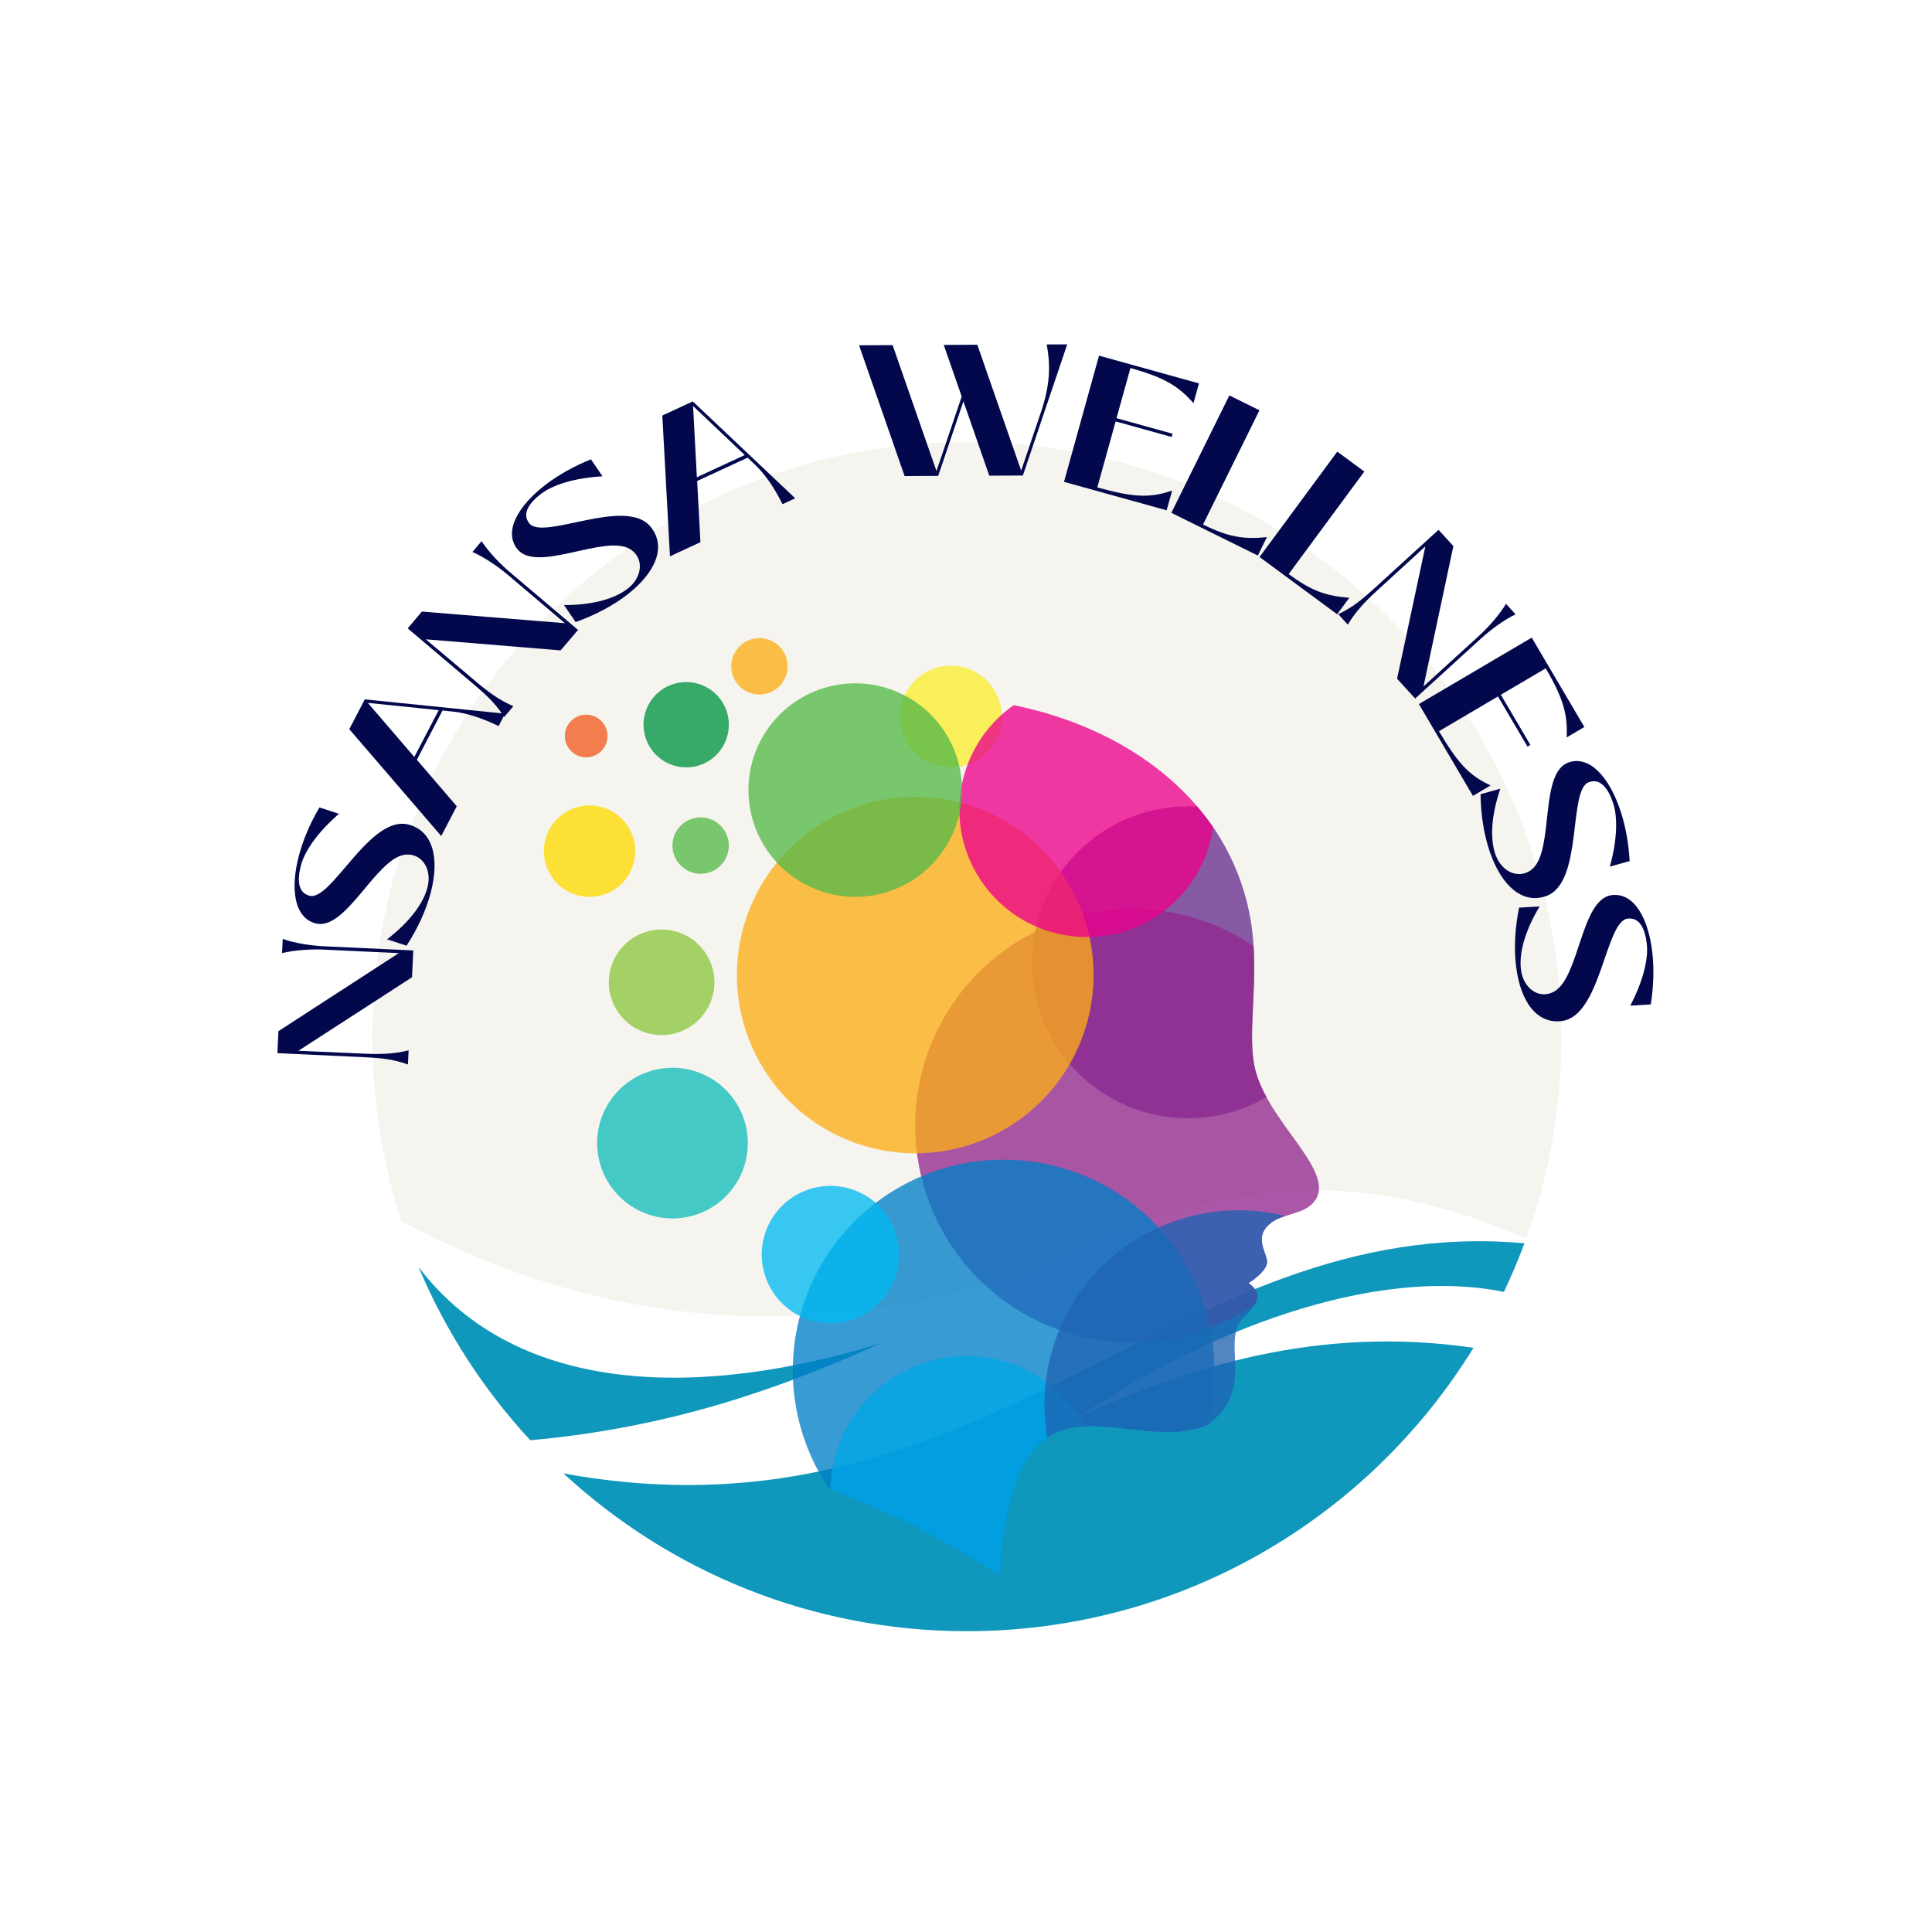 <svg xmlns="http://www.w3.org/2000/svg" xmlns:xlink="http://www.w3.org/1999/xlink" width="500" zoomAndPan="magnify" viewBox="0 0 375 375" height="500" preserveAspectRatio="xMidYMid meet" version="1.0"><defs><filter x="0%" y="0%" width="100%" height="100%" id="485aaf9b57"><feColorMatrix values="0 0 0 0 1 0 0 0 0 1 0 0 0 0 1 0 0 0 1 0" color-interpolation-filters="sRGB"/></filter><g/><mask id="cc340f1f98"><g filter="url(#485aaf9b57)"><rect x="-37.5" width="450" fill="#000000" y="-37.5" height="450" fill-opacity="0.949"/></g></mask><clipPath id="f95c64d406"><path d="M 0.27 0.832 L 231.047 0.832 L 231.047 171 L 0.27 171 Z M 0.27 0.832 " clip-rule="nonzero"/></clipPath><clipPath id="87317ccf42"><path d="M 37 155 L 224 155 L 224 231.605 L 37 231.605 Z M 37 155 " clip-rule="nonzero"/></clipPath><clipPath id="bcae4eede9"><rect x="0" width="232" y="0" height="232"/></clipPath><clipPath id="ab9b090328"><path d="M 177 176 L 256.234 176 L 256.234 261 L 177 261 Z M 177 176 " clip-rule="nonzero"/></clipPath><clipPath id="17c437e788"><path d="M 153 225 L 236 225 L 236 305.816 L 153 305.816 Z M 153 225 " clip-rule="nonzero"/></clipPath><clipPath id="7ac8df661f"><path d="M 161 263 L 211 263 L 211 305.816 L 161 305.816 Z M 161 263 " clip-rule="nonzero"/></clipPath><clipPath id="ba66f10778"><path d="M 105.34 156 L 124 156 L 124 175 L 105.34 175 Z M 105.34 156 " clip-rule="nonzero"/></clipPath><clipPath id="25fe0ba241"><path d="M 141 123.859 L 153 123.859 L 153 135 L 141 135 Z M 141 123.859 " clip-rule="nonzero"/></clipPath></defs><rect x="-37.5" width="450" fill="#ffffff" y="-37.5" height="450" fill-opacity="1"/><rect x="-37.5" width="450" fill="#ffffff" y="-37.5" height="450" fill-opacity="1"/><rect x="-37.5" width="450" fill="#ffffff" y="-37.5" height="450" fill-opacity="1"/><g mask="url(#cc340f1f98)"><g transform="matrix(1, 0, 0, 1, 72, 85)"><g clip-path="url(#bcae4eede9)"><path fill="#0292b7" d="M 9.25 160.938 C 14.5 173.41 21.875 184.766 30.926 194.551 C 58.266 192.121 79.926 184.344 99.016 175.703 C 64.801 186.285 28.652 186.387 9.25 160.938 " fill-opacity="1" fill-rule="nonzero"/><g clip-path="url(#f95c64d406)"><path fill="#f6f3ee" d="M 127.188 162.148 C 156.996 147.789 183.996 137.84 224.223 155.406 C 228.641 143.172 231.051 129.977 231.051 116.219 C 231.051 52.488 179.387 0.824 115.656 0.824 C 51.93 0.824 0.266 52.488 0.266 116.219 C 0.266 128.734 2.258 140.781 5.941 152.066 C 52.957 177.008 93.531 172.625 127.188 162.148 " fill-opacity="1" fill-rule="nonzero"/></g><g clip-path="url(#87317ccf42)"><path fill="#0292b7" d="M 137.199 190.109 C 161.141 173.824 194.191 160.539 219.906 165.758 C 221.367 162.68 222.699 159.531 223.891 156.316 C 156.066 150.266 119.855 216.078 37.363 200.984 C 57.934 219.996 85.438 231.613 115.656 231.613 C 157.246 231.613 193.695 209.609 214.004 176.609 C 183.828 172.172 158.438 180.414 137.199 190.109 " fill-opacity="1" fill-rule="nonzero"/></g></g></g></g><g fill="#02084b" fill-opacity="1"><g transform="translate(79.111, 208.17)"><g><path d="M 0.199 -4.305 C -2.77 -3.535 -5.707 -3.527 -8.312 -3.652 L -21.188 -4.215 L 0.863 -18.484 L 1.105 -23.691 L -16.289 -24.504 C -18.676 -24.617 -21.918 -25.094 -24.234 -25.926 L -24.363 -23.176 C -21.98 -23.754 -18.781 -23.969 -16.32 -23.852 L -1.707 -23.168 L -25.07 -8.023 L -25.27 -3.754 L -8.344 -2.965 C -5.305 -2.82 -2.816 -2.598 0.074 -1.555 Z M 0.199 -4.305 "/></g></g></g><g fill="#02084b" fill-opacity="1"><g transform="translate(79.96, 184.845)"><g><path d="M 3.617 -11.477 C 5.469 -18.441 3.969 -23.637 -0.703 -24.805 C -8.188 -26.684 -15.605 -9.922 -19.859 -10.98 C -22.246 -11.578 -22.25 -14.238 -21.543 -16.898 C -20.844 -19.523 -18.496 -23.133 -14.164 -26.887 L -17.957 -28.121 C -19.734 -25.109 -21.105 -21.918 -21.926 -18.836 C -23.621 -12.469 -22.945 -6.707 -18.668 -5.605 C -12.762 -4.145 -7.031 -18.207 -1.363 -18.949 C 1.812 -19.34 3.988 -16.25 3 -12.539 C 2.238 -9.672 -0.172 -6.117 -4.836 -2.523 L -1.043 -1.289 C 1.188 -4.742 2.75 -8.223 3.617 -11.477 Z M 3.617 -11.477 "/></g></g></g><g fill="#02084b" fill-opacity="1"><g transform="translate(85.475, 162.596)"><g><path d="M 3.18 -6.102 L -4.566 -15.125 L 0.422 -24.691 L 2.281 -24.496 C 6.273 -24.09 9.793 -22.375 11.305 -21.672 L 12.559 -24.078 L -14.668 -26.844 L -17.68 -21.066 L 0.168 -0.32 Z M -14.078 -26.168 L -0.32 -24.754 L -5.059 -15.668 Z M -14.078 -26.168 "/></g></g></g><g fill="#02084b" fill-opacity="1"><g transform="translate(96.861, 140.359)"><g><path d="M 2.785 -3.289 C -0.039 -4.492 -2.367 -6.277 -4.359 -7.965 L -14.215 -16.27 L 11.961 -14.117 L 15.332 -18.094 L 2.043 -29.355 C 0.223 -30.898 -2.055 -33.254 -3.383 -35.328 L -5.16 -33.227 C -2.922 -32.23 -0.254 -30.449 1.621 -28.855 L 12.785 -19.398 L -14.969 -21.652 L -17.73 -18.395 L -4.801 -7.438 C -2.48 -5.473 -0.645 -3.773 1.008 -1.188 Z M 2.785 -3.289 "/></g></g></g><g fill="#02084b" fill-opacity="1"><g transform="translate(111.766, 122.395)"><g><path d="M 9.867 -6.887 C 15.586 -11.273 17.566 -16.305 14.574 -20.082 C 9.797 -26.137 -6.309 -17.383 -9.035 -20.816 C -10.562 -22.746 -8.941 -24.859 -6.758 -26.535 C -4.602 -28.188 -0.543 -29.613 5.184 -29.945 L 2.934 -33.238 C -0.312 -31.934 -3.352 -30.242 -5.879 -28.305 C -11.105 -24.293 -14.086 -19.312 -11.371 -15.832 C -7.582 -11.07 5.539 -18.715 10.48 -15.844 C 13.234 -14.215 13.074 -10.441 10.027 -8.105 C 7.672 -6.297 3.598 -4.949 -2.293 -4.949 L -0.039 -1.656 C 3.836 -3.031 7.195 -4.836 9.867 -6.887 Z M 9.867 -6.887 "/></g></g></g><g fill="#02084b" fill-opacity="1"><g transform="translate(129.711, 108.132)"><g><path d="M 6.242 -2.891 L 5.609 -14.77 L 15.398 -19.305 L 16.754 -18.016 C 19.668 -15.258 21.41 -11.754 22.176 -10.273 L 24.641 -11.414 L 4.758 -30.219 L -1.156 -27.477 L 0.328 -0.152 Z M 4.812 -29.324 L 14.848 -19.805 L 5.551 -15.5 Z M 4.812 -29.324 "/></g></g></g><g fill="#02084b" fill-opacity="1"><g transform="translate(153.289, 97.853)"><g/></g></g><g fill="#02084b" fill-opacity="1"><g transform="translate(160.481, 95.721)"><g/></g></g><g fill="#02084b" fill-opacity="1"><g transform="translate(166.024, 92.444)"><g><path d="M 37.145 -25.586 C 37.922 -21.355 37.758 -17.551 36.008 -12.402 L 32.184 -1.086 L 23.672 -25.527 L 17.156 -25.496 L 20.641 -15.48 L 15.746 -1.012 L 7.234 -25.453 L 0.719 -25.422 L 9.559 -0.043 L 16.078 -0.074 L 20.973 -14.543 L 25.996 -0.117 L 32.516 -0.148 L 41.125 -25.605 Z M 37.145 -25.586 "/></g></g></g><g fill="#02084b" fill-opacity="1"><g transform="translate(204.953, 93.086)"><g><path d="M 11.59 -11.289 L 22.473 -8.266 L 22.648 -8.895 L 11.762 -11.918 L 14.465 -21.648 C 21.27 -19.762 23.867 -18.027 26.703 -14.832 L 27.766 -18.672 L 8.367 -24.055 L 1.57 0.438 L 21.492 5.965 L 22.559 2.129 C 18.105 3.672 14.801 3.395 8.035 1.516 Z M 11.59 -11.289 "/></g></g></g><g fill="#02084b" fill-opacity="1"><g transform="translate(225.898, 98.818)"><g><path d="M 18.246 9.012 L 20.008 5.441 C 15.379 5.902 12.48 5.398 7.609 2.992 L 18.562 -19.18 L 12.719 -22.066 L 1.461 0.723 Z M 18.246 9.012 "/></g></g></g><g fill="#02084b" fill-opacity="1"><g transform="translate(243.164, 107.145)"><g><path d="M 16.375 12.082 L 18.738 8.879 C 14.102 8.516 11.336 7.508 6.965 4.285 L 21.648 -15.617 L 16.402 -19.484 L 1.312 0.969 Z M 16.375 12.082 "/></g></g></g><g fill="#02084b" fill-opacity="1"><g transform="translate(258.705, 118.061)"><g><path d="M 2.902 3.184 C 4.461 0.539 6.531 -1.543 8.457 -3.301 L 17.957 -12.012 L 12.465 13.676 L 15.977 17.527 L 28.848 5.793 C 30.613 4.184 33.242 2.23 35.469 1.18 L 33.617 -0.855 C 32.34 1.238 30.23 3.652 28.41 5.312 L 17.598 15.168 L 23.395 -12.066 L 20.516 -15.223 L 7.992 -3.809 C 5.746 -1.758 3.828 -0.156 1.051 1.152 Z M 2.902 3.184 "/></g></g></g><g fill="#02084b" fill-opacity="1"><g transform="translate(274.578, 135.254)"><g><path d="M 16.176 -0.07 L 21.91 9.664 L 22.469 9.336 L 16.738 -0.402 L 25.445 -5.527 C 29.027 0.559 29.691 3.613 29.512 7.879 L 32.945 5.855 L 22.73 -11.492 L 0.828 1.402 L 11.316 19.223 L 14.75 17.199 C 10.473 15.223 8.289 12.727 4.727 6.672 Z M 16.176 -0.07 "/></g></g></g><g fill="#02084b" fill-opacity="1"><g transform="translate(285.789, 153.659)"><g><path d="M 3.34 11.559 C 5.652 18.387 9.781 21.879 14.316 20.266 C 21.59 17.691 18.492 -0.375 22.617 -1.848 C 24.938 -2.672 26.414 -0.457 27.297 2.148 C 28.168 4.719 28.211 9.027 26.68 14.551 L 30.523 13.48 C 30.332 9.988 29.711 6.566 28.688 3.551 C 26.574 -2.691 22.82 -7.117 18.648 -5.664 C 12.922 -3.609 15.934 11.27 11.625 15.023 C 9.195 17.109 5.676 15.738 4.441 12.105 C 3.492 9.293 3.527 5 5.426 -0.574 L 1.582 0.496 C 1.637 4.605 2.262 8.371 3.34 11.559 Z M 3.34 11.559 "/></g></g></g><g fill="#02084b" fill-opacity="1"><g transform="translate(293.41, 175.358)"><g><path d="M 0.836 12.004 C 1.66 19.164 4.961 23.449 9.734 22.824 C 17.383 21.836 18.156 3.523 22.5 2.949 C 24.941 2.633 25.918 5.109 26.234 7.84 C 26.543 10.539 25.68 14.758 23.023 19.84 L 27.004 19.598 C 27.555 16.145 27.664 12.672 27.301 9.504 C 26.547 2.957 23.809 -2.156 19.422 -1.617 C 13.391 -0.812 13.207 14.371 8.203 17.133 C 5.391 18.66 2.238 16.582 1.797 12.77 C 1.457 9.82 2.398 5.629 5.426 0.578 L 1.441 0.816 C 0.633 4.848 0.449 8.66 0.836 12.004 Z M 0.836 12.004 "/></g></g></g><g fill="#02084b" fill-opacity="1"><g transform="translate(295.645, 198.98)"><g/></g></g><path fill="#f9ed32" d="M 184.559 148.949 C 185.207 148.949 185.848 148.887 186.484 148.762 C 187.121 148.637 187.738 148.449 188.336 148.199 C 188.938 147.953 189.504 147.648 190.043 147.289 C 190.582 146.93 191.082 146.52 191.539 146.062 C 192 145.602 192.406 145.105 192.77 144.566 C 193.129 144.027 193.434 143.461 193.68 142.859 C 193.93 142.262 194.117 141.645 194.242 141.008 C 194.371 140.375 194.434 139.73 194.434 139.086 C 194.434 138.438 194.371 137.793 194.246 137.16 C 194.121 136.523 193.934 135.906 193.688 135.309 C 193.438 134.707 193.133 134.141 192.773 133.602 C 192.414 133.062 192.008 132.562 191.547 132.102 C 191.09 131.645 190.594 131.234 190.055 130.875 C 189.516 130.516 188.945 130.211 188.348 129.961 C 187.75 129.711 187.133 129.523 186.496 129.398 C 185.863 129.27 185.219 129.207 184.57 129.203 C 183.926 129.203 183.281 129.266 182.645 129.391 C 182.012 129.516 181.395 129.703 180.793 129.949 C 180.195 130.199 179.625 130.5 179.086 130.859 C 178.547 131.219 178.047 131.629 177.586 132.086 C 177.129 132.543 176.719 133.039 176.359 133.578 C 175.996 134.117 175.691 134.684 175.441 135.285 C 175.195 135.883 175.004 136.5 174.879 137.133 C 174.75 137.77 174.688 138.41 174.684 139.059 C 174.684 139.707 174.746 140.352 174.875 140.984 C 175 141.621 175.188 142.242 175.438 142.84 C 175.684 143.438 175.988 144.008 176.348 144.547 C 176.707 145.09 177.117 145.586 177.574 146.047 C 178.035 146.508 178.531 146.918 179.07 147.277 C 179.609 147.637 180.18 147.941 180.777 148.191 C 181.379 148.441 181.996 148.629 182.633 148.758 C 183.27 148.887 183.91 148.949 184.559 148.949 Z M 184.559 148.949 " fill-opacity="0.776" fill-rule="evenodd"/><path fill="#662d91" d="M 232.395 156.562 C 235.078 159.672 237.297 163.086 239.051 166.801 C 240.805 170.516 242.027 174.395 242.727 178.445 C 244.727 190.148 241.676 200.984 243.816 208.266 C 244.316 209.898 244.988 211.457 245.832 212.945 C 244.828 213.527 243.797 214.051 242.734 214.516 C 241.676 214.98 240.59 215.383 239.48 215.723 C 238.375 216.062 237.25 216.34 236.113 216.551 C 234.973 216.762 233.824 216.906 232.668 216.984 C 231.512 217.062 230.355 217.078 229.199 217.023 C 228.043 216.969 226.891 216.852 225.746 216.664 C 224.602 216.48 223.473 216.23 222.359 215.914 C 221.242 215.598 220.152 215.219 219.078 214.781 C 218.008 214.34 216.965 213.84 215.949 213.277 C 214.938 212.719 213.957 212.102 213.016 211.43 C 212.07 210.754 211.168 210.031 210.309 209.254 C 209.449 208.477 208.637 207.656 207.871 206.785 C 207.105 205.918 206.391 205.004 205.73 204.055 C 205.07 203.102 204.465 202.117 203.918 201.098 C 203.371 200.074 202.883 199.027 202.453 197.949 C 202.027 196.871 201.664 195.773 201.363 194.656 C 201.059 193.539 200.824 192.406 200.652 191.262 C 200.48 190.113 200.375 188.961 200.336 187.805 C 200.297 186.648 200.324 185.492 200.418 184.336 C 200.512 183.18 200.672 182.035 200.898 180.898 C 201.121 179.762 201.414 178.645 201.766 177.539 C 202.121 176.438 202.535 175.359 203.012 174.301 C 203.492 173.246 204.027 172.223 204.625 171.23 C 205.219 170.234 205.867 169.277 206.574 168.359 C 207.281 167.441 208.035 166.562 208.84 165.73 C 209.648 164.898 210.496 164.117 211.395 163.383 C 212.289 162.645 213.223 161.965 214.199 161.336 C 215.172 160.711 216.18 160.141 217.219 159.629 C 218.258 159.117 219.324 158.664 220.414 158.277 C 221.504 157.887 222.613 157.559 223.742 157.297 C 224.871 157.035 226.012 156.84 227.164 156.707 C 228.316 156.578 229.469 156.512 230.629 156.512 C 231.199 156.512 231.801 156.531 232.395 156.562 Z M 232.395 156.562 " fill-opacity="0.776" fill-rule="evenodd"/><g clip-path="url(#ab9b090328)"><path fill="#92278f" d="M 243.316 183.594 C 243.949 193.289 241.992 202.066 243.816 208.289 C 246.938 218.922 260.777 228.555 254.312 234.027 C 252.266 235.668 248.742 235.777 246.68 237.383 C 243.391 239.949 245.641 242.723 245.93 244.723 C 246.07 245.676 245.211 247.199 242.367 249.055 C 244.512 250.641 244.316 251.98 243.551 253.215 C 242.504 253.934 241.426 254.602 240.32 255.223 C 239.211 255.844 238.078 256.41 236.922 256.93 C 235.762 257.445 234.582 257.91 233.383 258.32 C 232.184 258.734 230.965 259.09 229.734 259.391 C 228.5 259.691 227.258 259.938 226.004 260.125 C 224.746 260.312 223.488 260.445 222.219 260.52 C 220.953 260.594 219.688 260.609 218.418 260.57 C 217.148 260.531 215.887 260.434 214.625 260.281 C 213.367 260.125 212.117 259.914 210.875 259.648 C 209.637 259.379 208.41 259.059 207.199 258.68 C 205.988 258.301 204.797 257.871 203.625 257.383 C 202.453 256.898 201.305 256.363 200.18 255.773 C 199.055 255.184 197.961 254.543 196.895 253.855 C 195.828 253.168 194.797 252.434 193.797 251.648 C 192.797 250.867 191.836 250.043 190.91 249.176 C 189.988 248.305 189.105 247.398 188.262 246.449 C 187.418 245.5 186.621 244.516 185.867 243.496 C 185.113 242.473 184.406 241.422 183.75 240.336 C 183.09 239.25 182.484 238.141 181.926 237 C 181.367 235.859 180.863 234.699 180.41 233.512 C 179.957 232.328 179.559 231.125 179.215 229.902 C 178.871 228.684 178.582 227.449 178.352 226.203 C 178.117 224.953 177.941 223.699 177.824 222.438 C 177.707 221.172 177.645 219.906 177.641 218.637 C 177.637 217.371 177.688 216.105 177.797 214.84 C 177.91 213.574 178.074 212.32 178.301 211.07 C 178.523 209.824 178.805 208.586 179.141 207.363 C 179.477 206.141 179.863 204.934 180.309 203.746 C 180.754 202.559 181.25 201.391 181.801 200.25 C 182.352 199.105 182.953 197.988 183.602 196.898 C 184.254 195.812 184.953 194.754 185.699 193.727 C 186.445 192.703 187.238 191.711 188.074 190.758 C 188.91 189.805 189.789 188.891 190.707 188.016 C 191.625 187.141 192.582 186.309 193.574 185.52 C 194.57 184.73 195.598 183.988 196.66 183.293 C 197.719 182.598 198.809 181.953 199.93 181.355 C 201.051 180.758 202.191 180.211 203.363 179.719 C 204.531 179.227 205.719 178.785 206.93 178.398 C 208.137 178.012 209.359 177.684 210.598 177.406 C 211.84 177.133 213.086 176.91 214.344 176.75 C 215.602 176.586 216.867 176.48 218.133 176.434 C 219.402 176.383 220.668 176.395 221.938 176.457 C 223.203 176.523 224.465 176.648 225.723 176.828 C 226.977 177.008 228.223 177.246 229.457 177.539 C 230.691 177.832 231.91 178.18 233.113 178.582 C 234.316 178.984 235.5 179.441 236.664 179.949 C 237.824 180.461 238.961 181.02 240.07 181.633 C 241.184 182.246 242.266 182.906 243.316 183.617 Z M 243.316 183.594 " fill-opacity="0.776" fill-rule="evenodd"/></g><g clip-path="url(#17c437e788)"><path fill="#007fc6" d="M 234.301 276.609 C 218.309 283.121 196.898 261.285 194.016 305.816 C 183.617 298.992 172.598 293.383 160.957 288.996 C 160.477 288.293 160.02 287.574 159.586 286.84 C 159.152 286.105 158.742 285.359 158.352 284.602 C 157.965 283.84 157.602 283.07 157.262 282.289 C 156.922 281.504 156.605 280.715 156.316 279.91 C 156.027 279.109 155.762 278.301 155.523 277.48 C 155.285 276.664 155.07 275.836 154.883 275.004 C 154.695 274.176 154.531 273.336 154.398 272.496 C 154.262 271.652 154.152 270.809 154.07 269.961 C 153.988 269.109 153.93 268.262 153.902 267.406 C 153.871 266.555 153.871 265.703 153.895 264.852 C 153.918 264 153.969 263.148 154.047 262.297 C 154.121 261.449 154.227 260.602 154.355 259.762 C 154.484 258.918 154.641 258.082 154.824 257.246 C 155.008 256.414 155.215 255.586 155.449 254.77 C 155.684 253.949 155.941 253.137 156.227 252.332 C 156.512 251.527 156.824 250.734 157.156 249.949 C 157.492 249.164 157.852 248.395 158.234 247.629 C 158.617 246.867 159.023 246.121 159.453 245.383 C 159.883 244.648 160.336 243.926 160.809 243.215 C 161.285 242.508 161.781 241.816 162.301 241.137 C 162.82 240.461 163.359 239.801 163.918 239.156 C 164.477 238.512 165.055 237.887 165.656 237.281 C 166.254 236.672 166.871 236.086 167.508 235.516 C 168.141 234.949 168.793 234.398 169.465 233.871 C 170.133 233.344 170.82 232.84 171.52 232.352 C 172.223 231.867 172.938 231.406 173.668 230.965 C 174.398 230.523 175.145 230.109 175.898 229.715 C 176.656 229.32 177.426 228.949 178.203 228.605 C 178.984 228.258 179.773 227.938 180.574 227.641 C 181.371 227.348 182.18 227.074 182.996 226.828 C 183.816 226.582 184.637 226.363 185.469 226.168 C 186.301 225.977 187.133 225.805 187.977 225.664 C 188.816 225.523 189.66 225.406 190.508 225.316 C 191.359 225.227 192.207 225.164 193.059 225.129 C 193.91 225.094 194.766 225.086 195.617 225.102 C 196.469 225.117 197.32 225.164 198.172 225.234 C 199.02 225.305 199.867 225.398 200.711 225.523 C 201.555 225.648 202.395 225.797 203.23 225.973 C 204.062 226.148 204.891 226.352 205.715 226.578 C 206.535 226.805 207.352 227.059 208.156 227.336 C 208.961 227.617 209.758 227.918 210.547 228.246 C 211.332 228.578 212.109 228.93 212.875 229.305 C 213.641 229.684 214.391 230.082 215.133 230.508 C 215.871 230.93 216.598 231.379 217.309 231.848 C 218.023 232.316 218.719 232.809 219.398 233.32 C 220.082 233.832 220.746 234.367 221.395 234.922 C 222.043 235.477 222.672 236.051 223.285 236.645 C 223.895 237.238 224.488 237.852 225.062 238.48 C 225.637 239.113 226.191 239.762 226.723 240.426 C 227.258 241.09 227.77 241.773 228.258 242.473 C 228.75 243.168 229.219 243.879 229.664 244.605 C 230.109 245.336 230.531 246.074 230.934 246.828 C 231.332 247.582 231.707 248.348 232.059 249.121 C 232.41 249.898 232.738 250.688 233.039 251.484 C 233.344 252.281 233.621 253.086 233.875 253.902 C 234.125 254.715 234.352 255.539 234.555 256.367 C 234.754 257.195 234.93 258.027 235.078 258.867 C 235.227 259.707 235.348 260.551 235.445 261.398 C 235.539 262.246 235.609 263.098 235.652 263.949 C 235.695 264.801 235.711 265.652 235.699 266.504 C 235.688 267.355 235.652 268.207 235.59 269.059 C 235.523 269.91 235.434 270.758 235.316 271.602 C 235.199 272.445 235.059 273.285 234.887 274.121 C 234.719 274.957 234.523 275.789 234.301 276.609 Z M 234.301 276.609 " fill-opacity="0.776" fill-rule="evenodd"/></g><g clip-path="url(#7ac8df661f)"><path fill="#01a6e6" d="M 210.82 276.84 C 202.371 277.191 195.555 282.059 194.016 305.816 C 183.676 299.031 172.723 293.449 161.156 289.066 C 161.188 287.625 161.34 286.191 161.609 284.773 C 161.879 283.352 162.258 281.965 162.754 280.609 C 163.25 279.25 163.855 277.945 164.562 276.684 C 165.273 275.426 166.082 274.234 166.984 273.109 C 167.891 271.98 168.879 270.938 169.957 269.973 C 171.031 269.008 172.18 268.137 173.395 267.359 C 174.613 266.582 175.887 265.91 177.215 265.34 C 178.543 264.773 179.91 264.316 181.312 263.969 C 182.715 263.625 184.137 263.395 185.578 263.281 C 187.016 263.168 188.457 263.176 189.898 263.297 C 191.336 263.418 192.758 263.656 194.156 264.012 C 195.559 264.367 196.922 264.832 198.246 265.41 C 199.57 265.988 200.836 266.672 202.051 267.453 C 203.262 268.238 204.406 269.117 205.473 270.09 C 206.543 271.062 207.527 272.113 208.422 273.246 C 209.32 274.379 210.121 275.574 210.82 276.84 Z M 210.82 276.84 " fill-opacity="0.776" fill-rule="evenodd"/></g><path fill="#2063b2" d="M 249.465 236.023 C 248.461 236.312 247.535 236.758 246.68 237.359 C 243.391 239.926 245.641 242.699 245.934 244.699 C 246.07 245.648 245.211 247.176 242.367 249.031 C 245.652 251.457 243.441 253.312 242.117 255.098 C 235.969 259.531 244.527 269.137 234.379 276.586 C 224.137 280.805 211.684 273.363 203.27 279.074 C 203.137 278.305 203.027 277.535 202.941 276.758 C 202.855 275.984 202.797 275.207 202.758 274.43 C 202.723 273.648 202.707 272.871 202.719 272.09 C 202.73 271.309 202.766 270.531 202.824 269.754 C 202.883 268.977 202.969 268.203 203.074 267.43 C 203.184 266.656 203.312 265.891 203.469 265.125 C 203.625 264.359 203.805 263.602 204.004 262.848 C 204.207 262.094 204.434 261.348 204.68 260.609 C 204.93 259.871 205.199 259.141 205.496 258.418 C 205.789 257.695 206.105 256.984 206.441 256.281 C 206.781 255.578 207.141 254.887 207.52 254.207 C 207.902 253.523 208.305 252.855 208.727 252.203 C 209.148 251.547 209.59 250.902 210.055 250.277 C 210.516 249.648 210.996 249.035 211.496 248.438 C 211.996 247.84 212.516 247.258 213.051 246.691 C 213.59 246.125 214.141 245.574 214.711 245.043 C 215.281 244.512 215.867 243.996 216.473 243.504 C 217.074 243.008 217.691 242.531 218.324 242.074 C 218.953 241.617 219.602 241.18 220.258 240.762 C 220.918 240.344 221.59 239.949 222.273 239.574 C 222.957 239.199 223.652 238.844 224.355 238.512 C 225.062 238.18 225.777 237.867 226.5 237.582 C 227.227 237.293 227.961 237.027 228.699 236.785 C 229.441 236.543 230.191 236.324 230.945 236.125 C 231.699 235.93 232.461 235.758 233.227 235.609 C 233.992 235.461 234.762 235.336 235.535 235.234 C 236.309 235.133 237.082 235.055 237.859 235 C 238.641 234.949 239.418 234.918 240.199 234.914 C 240.977 234.91 241.758 234.93 242.535 234.973 C 243.316 235.016 244.09 235.082 244.867 235.176 C 245.641 235.266 246.41 235.383 247.18 235.52 C 247.945 235.66 248.707 235.824 249.465 236.012 Z M 249.465 236.023 " fill-opacity="0.776" fill-rule="evenodd"/><path fill="#12bcbc" d="M 130.523 236.496 C 131.484 236.496 132.434 236.406 133.375 236.219 C 134.32 236.031 135.234 235.754 136.121 235.387 C 137.008 235.02 137.852 234.566 138.652 234.035 C 139.449 233.5 140.188 232.895 140.867 232.215 C 141.547 231.539 142.152 230.797 142.688 230 C 143.223 229.203 143.672 228.359 144.039 227.473 C 144.406 226.586 144.684 225.672 144.871 224.727 C 145.059 223.785 145.152 222.836 145.152 221.875 C 145.156 220.914 145.062 219.965 144.875 219.023 C 144.688 218.082 144.41 217.168 144.043 216.281 C 143.676 215.391 143.223 214.551 142.691 213.75 C 142.156 212.953 141.551 212.215 140.871 211.535 C 140.191 210.855 139.453 210.25 138.656 209.715 C 137.855 209.184 137.016 208.734 136.125 208.367 C 135.238 207.996 134.324 207.719 133.383 207.531 C 132.441 207.348 131.488 207.254 130.527 207.254 C 129.566 207.254 128.617 207.348 127.676 207.535 C 126.73 207.723 125.816 208 124.93 208.367 C 124.043 208.734 123.199 209.184 122.402 209.719 C 121.602 210.254 120.863 210.859 120.184 211.539 C 119.504 212.219 118.898 212.957 118.367 213.754 C 117.832 214.555 117.383 215.398 117.016 216.285 C 116.648 217.172 116.371 218.086 116.184 219.027 C 115.996 219.969 115.902 220.922 115.902 221.883 C 115.906 222.84 116 223.789 116.188 224.73 C 116.379 225.672 116.656 226.586 117.023 227.469 C 117.391 228.355 117.844 229.195 118.375 229.996 C 118.91 230.793 119.516 231.527 120.195 232.207 C 120.871 232.887 121.609 233.492 122.406 234.023 C 123.203 234.559 124.047 235.008 124.934 235.375 C 125.816 235.746 126.73 236.023 127.672 236.211 C 128.613 236.398 129.562 236.496 130.523 236.496 Z M 130.523 236.496 " fill-opacity="0.776" fill-rule="evenodd"/><path fill="#00b9f1" d="M 161.156 256.852 C 162.031 256.855 162.898 256.77 163.758 256.602 C 164.621 256.434 165.453 256.184 166.266 255.852 C 167.074 255.516 167.848 255.109 168.574 254.621 C 169.305 254.137 169.98 253.586 170.602 252.969 C 171.223 252.352 171.777 251.676 172.266 250.949 C 172.758 250.223 173.168 249.453 173.508 248.645 C 173.844 247.836 174.098 247.004 174.27 246.145 C 174.445 245.285 174.531 244.418 174.531 243.539 C 174.535 242.664 174.449 241.797 174.281 240.938 C 174.109 240.078 173.859 239.242 173.523 238.43 C 173.191 237.621 172.781 236.852 172.297 236.121 C 171.809 235.395 171.258 234.719 170.637 234.098 C 170.02 233.477 169.348 232.922 168.617 232.434 C 167.891 231.945 167.121 231.535 166.312 231.199 C 165.504 230.863 164.668 230.609 163.809 230.438 C 162.949 230.266 162.082 230.18 161.207 230.176 C 160.328 230.176 159.461 230.262 158.602 230.43 C 157.742 230.602 156.906 230.855 156.098 231.188 C 155.285 231.523 154.516 231.934 153.789 232.422 C 153.059 232.906 152.383 233.461 151.766 234.078 C 151.145 234.699 150.59 235.371 150.102 236.102 C 149.617 236.828 149.203 237.598 148.871 238.406 C 148.535 239.219 148.281 240.051 148.109 240.91 C 147.938 241.77 147.852 242.637 147.852 243.516 C 147.855 244.387 147.941 245.254 148.113 246.109 C 148.285 246.969 148.535 247.797 148.871 248.605 C 149.207 249.414 149.617 250.18 150.102 250.906 C 150.586 251.633 151.137 252.305 151.754 252.926 C 152.371 253.543 153.043 254.098 153.766 254.582 C 154.492 255.07 155.258 255.48 156.066 255.82 C 156.871 256.156 157.703 256.41 158.559 256.586 C 159.414 256.758 160.281 256.848 161.156 256.852 Z M 161.156 256.852 " fill-opacity="0.776" fill-rule="evenodd"/><path fill="#8dc63f" d="M 128.418 200.914 C 129.094 200.914 129.758 200.848 130.418 200.715 C 131.078 200.586 131.719 200.391 132.34 200.133 C 132.961 199.875 133.555 199.559 134.113 199.188 C 134.672 198.812 135.191 198.387 135.664 197.914 C 136.141 197.438 136.566 196.918 136.941 196.359 C 137.316 195.801 137.629 195.211 137.887 194.586 C 138.145 193.965 138.34 193.324 138.473 192.664 C 138.602 192.004 138.668 191.34 138.668 190.668 C 138.668 189.992 138.602 189.328 138.469 188.668 C 138.34 188.008 138.145 187.367 137.887 186.742 C 137.629 186.121 137.312 185.531 136.938 184.973 C 136.566 184.414 136.141 183.895 135.664 183.418 C 135.188 182.941 134.672 182.52 134.109 182.145 C 133.551 181.77 132.961 181.457 132.336 181.199 C 131.715 180.941 131.074 180.746 130.414 180.617 C 129.754 180.484 129.09 180.418 128.414 180.418 C 127.742 180.418 127.074 180.484 126.414 180.617 C 125.754 180.75 125.113 180.945 124.492 181.199 C 123.871 181.457 123.281 181.773 122.723 182.148 C 122.16 182.523 121.645 182.949 121.168 183.426 C 120.691 183.898 120.27 184.418 119.895 184.977 C 119.52 185.539 119.207 186.129 118.949 186.75 C 118.691 187.371 118.496 188.012 118.367 188.672 C 118.234 189.332 118.172 190 118.172 190.672 C 118.172 191.344 118.238 192.012 118.371 192.668 C 118.504 193.328 118.699 193.969 118.957 194.59 C 119.215 195.211 119.531 195.801 119.902 196.359 C 120.277 196.918 120.703 197.434 121.18 197.91 C 121.652 198.387 122.172 198.809 122.73 199.184 C 123.289 199.559 123.879 199.871 124.5 200.129 C 125.121 200.387 125.762 200.582 126.422 200.715 C 127.082 200.848 127.746 200.91 128.418 200.914 Z M 128.418 200.914 " fill-opacity="0.776" fill-rule="evenodd"/><g clip-path="url(#ba66f10778)"><path fill="#ffd900" d="M 123.309 165.207 C 123.309 165.789 123.25 166.367 123.137 166.938 C 123.023 167.512 122.855 168.066 122.633 168.602 C 122.41 169.141 122.137 169.652 121.812 170.137 C 121.488 170.621 121.121 171.07 120.707 171.48 C 120.297 171.895 119.848 172.262 119.363 172.586 C 118.879 172.91 118.367 173.184 117.828 173.406 C 117.289 173.629 116.734 173.797 116.164 173.91 C 115.594 174.023 115.016 174.078 114.434 174.078 C 113.852 174.078 113.273 174.023 112.703 173.91 C 112.129 173.797 111.574 173.629 111.039 173.406 C 110.5 173.184 109.988 172.91 109.504 172.586 C 109.02 172.262 108.57 171.895 108.156 171.48 C 107.746 171.07 107.379 170.621 107.055 170.137 C 106.73 169.652 106.457 169.141 106.234 168.602 C 106.012 168.066 105.844 167.512 105.73 166.938 C 105.617 166.367 105.559 165.789 105.559 165.207 C 105.559 164.625 105.617 164.047 105.73 163.477 C 105.844 162.906 106.012 162.352 106.234 161.812 C 106.457 161.273 106.73 160.762 107.055 160.277 C 107.379 159.793 107.746 159.348 108.156 158.934 C 108.57 158.523 109.02 158.152 109.504 157.832 C 109.988 157.508 110.5 157.234 111.039 157.012 C 111.574 156.789 112.129 156.621 112.703 156.504 C 113.273 156.391 113.852 156.336 114.434 156.336 C 115.016 156.336 115.594 156.391 116.164 156.504 C 116.734 156.621 117.289 156.789 117.828 157.012 C 118.367 157.234 118.879 157.508 119.363 157.832 C 119.848 158.152 120.297 158.523 120.707 158.934 C 121.121 159.348 121.488 159.793 121.812 160.277 C 122.137 160.762 122.41 161.273 122.633 161.812 C 122.855 162.352 123.023 162.906 123.137 163.477 C 123.25 164.047 123.309 164.625 123.309 165.207 Z M 123.309 165.207 " fill-opacity="0.776" fill-rule="nonzero"/></g><path fill="#009444" d="M 133.184 148.949 C 133.727 148.953 134.266 148.898 134.801 148.793 C 135.332 148.688 135.852 148.531 136.355 148.324 C 136.855 148.113 137.336 147.859 137.789 147.559 C 138.238 147.258 138.66 146.914 139.043 146.527 C 139.43 146.145 139.773 145.727 140.074 145.273 C 140.379 144.82 140.633 144.344 140.84 143.84 C 141.051 143.34 141.207 142.82 141.312 142.289 C 141.422 141.754 141.473 141.215 141.473 140.672 C 141.473 140.129 141.422 139.59 141.316 139.055 C 141.211 138.523 141.051 138.004 140.844 137.5 C 140.637 137 140.383 136.52 140.078 136.066 C 139.777 135.617 139.434 135.195 139.051 134.812 C 138.664 134.426 138.246 134.082 137.793 133.781 C 137.344 133.48 136.863 133.223 136.363 133.016 C 135.859 132.809 135.34 132.648 134.809 132.543 C 134.273 132.438 133.734 132.383 133.191 132.383 C 132.648 132.383 132.109 132.438 131.574 132.543 C 131.039 132.648 130.523 132.805 130.02 133.016 C 129.516 133.223 129.039 133.477 128.586 133.777 C 128.133 134.082 127.715 134.426 127.332 134.809 C 126.945 135.195 126.602 135.613 126.301 136.066 C 126 136.516 125.742 136.996 125.535 137.496 C 125.328 138 125.168 138.516 125.062 139.051 C 124.957 139.586 124.902 140.125 124.902 140.668 C 124.906 141.211 124.957 141.75 125.066 142.281 C 125.172 142.816 125.328 143.332 125.535 143.832 C 125.746 144.336 126 144.812 126.301 145.266 C 126.605 145.715 126.949 146.133 127.332 146.52 C 127.715 146.902 128.133 147.246 128.586 147.547 C 129.039 147.852 129.516 148.105 130.016 148.316 C 130.52 148.523 131.035 148.68 131.566 148.789 C 132.102 148.895 132.641 148.949 133.184 148.949 Z M 133.184 148.949 " fill-opacity="0.776" fill-rule="evenodd"/><path fill="#56ba48" d="M 135.996 169.598 C 136.355 169.598 136.711 169.562 137.062 169.492 C 137.414 169.422 137.758 169.316 138.09 169.18 C 138.422 169.043 138.738 168.875 139.035 168.676 C 139.336 168.473 139.609 168.246 139.863 167.992 C 140.117 167.738 140.344 167.465 140.547 167.164 C 140.746 166.867 140.914 166.551 141.051 166.219 C 141.188 165.887 141.293 165.543 141.363 165.191 C 141.434 164.84 141.469 164.484 141.469 164.125 C 141.469 163.766 141.434 163.41 141.363 163.059 C 141.293 162.703 141.188 162.363 141.051 162.031 C 140.914 161.699 140.746 161.383 140.547 161.086 C 140.344 160.785 140.117 160.508 139.863 160.254 C 139.609 160 139.336 159.773 139.035 159.574 C 138.738 159.375 138.422 159.207 138.09 159.07 C 137.758 158.934 137.414 158.828 137.062 158.758 C 136.711 158.688 136.355 158.652 135.996 158.652 C 135.637 158.652 135.281 158.688 134.926 158.758 C 134.574 158.828 134.234 158.934 133.902 159.07 C 133.57 159.207 133.254 159.375 132.953 159.574 C 132.656 159.773 132.379 160 132.125 160.254 C 131.871 160.508 131.645 160.785 131.445 161.086 C 131.246 161.383 131.078 161.699 130.938 162.031 C 130.801 162.363 130.699 162.703 130.629 163.059 C 130.559 163.41 130.523 163.766 130.523 164.125 C 130.523 164.484 130.559 164.84 130.629 165.191 C 130.699 165.543 130.805 165.887 130.941 166.215 C 131.078 166.547 131.25 166.863 131.449 167.16 C 131.648 167.461 131.875 167.734 132.129 167.988 C 132.383 168.242 132.66 168.469 132.957 168.672 C 133.254 168.871 133.57 169.039 133.902 169.176 C 134.234 169.312 134.574 169.418 134.93 169.488 C 135.281 169.559 135.637 169.594 135.996 169.598 Z M 135.996 169.598 " fill-opacity="0.776" fill-rule="evenodd"/><g clip-path="url(#25fe0ba241)"><path fill="#fbad17" d="M 147.41 134.805 C 147.77 134.805 148.125 134.77 148.477 134.699 C 148.828 134.629 149.172 134.523 149.504 134.387 C 149.836 134.25 150.152 134.082 150.449 133.883 C 150.75 133.68 151.023 133.453 151.277 133.199 C 151.531 132.945 151.762 132.672 151.961 132.371 C 152.16 132.074 152.328 131.758 152.465 131.426 C 152.602 131.094 152.707 130.75 152.777 130.398 C 152.848 130.047 152.883 129.691 152.883 129.332 C 152.883 128.973 152.848 128.617 152.777 128.266 C 152.707 127.91 152.602 127.57 152.465 127.238 C 152.328 126.906 152.16 126.59 151.961 126.293 C 151.762 125.992 151.531 125.715 151.277 125.461 C 151.023 125.207 150.75 124.98 150.449 124.781 C 150.152 124.582 149.836 124.414 149.504 124.277 C 149.172 124.141 148.828 124.035 148.477 123.965 C 148.125 123.895 147.77 123.859 147.41 123.859 C 147.051 123.859 146.695 123.895 146.34 123.965 C 145.988 124.035 145.648 124.141 145.316 124.277 C 144.984 124.414 144.668 124.582 144.367 124.781 C 144.07 124.98 143.793 125.207 143.539 125.461 C 143.285 125.715 143.059 125.992 142.859 126.293 C 142.66 126.59 142.492 126.906 142.352 127.238 C 142.215 127.57 142.113 127.91 142.043 128.266 C 141.973 128.617 141.938 128.973 141.938 129.332 C 141.938 129.691 141.973 130.047 142.043 130.398 C 142.113 130.75 142.219 131.09 142.355 131.422 C 142.496 131.754 142.664 132.07 142.863 132.367 C 143.062 132.668 143.289 132.941 143.543 133.195 C 143.797 133.449 144.074 133.676 144.371 133.879 C 144.672 134.078 144.984 134.246 145.316 134.383 C 145.648 134.52 145.992 134.625 146.344 134.695 C 146.695 134.766 147.051 134.801 147.41 134.805 Z M 147.41 134.805 " fill-opacity="0.776" fill-rule="evenodd"/></g><path fill="#f15c22" d="M 113.793 147 C 114.066 147 114.336 146.973 114.602 146.918 C 114.867 146.863 115.125 146.785 115.375 146.68 C 115.625 146.574 115.863 146.445 116.09 146.293 C 116.316 146.141 116.523 145.969 116.715 145.777 C 116.906 145.582 117.078 145.375 117.227 145.148 C 117.379 144.922 117.504 144.684 117.605 144.43 C 117.711 144.18 117.789 143.922 117.84 143.652 C 117.891 143.387 117.918 143.117 117.918 142.848 C 117.918 142.574 117.891 142.305 117.836 142.039 C 117.781 141.773 117.703 141.516 117.598 141.262 C 117.492 141.012 117.363 140.773 117.215 140.551 C 117.062 140.324 116.891 140.113 116.695 139.922 C 116.504 139.73 116.297 139.559 116.07 139.41 C 115.844 139.258 115.605 139.133 115.352 139.027 C 115.102 138.926 114.844 138.848 114.574 138.797 C 114.309 138.742 114.039 138.715 113.77 138.719 C 113.496 138.719 113.227 138.746 112.961 138.797 C 112.695 138.852 112.438 138.93 112.184 139.035 C 111.934 139.137 111.695 139.266 111.469 139.418 C 111.242 139.566 111.035 139.738 110.844 139.934 C 110.652 140.125 110.48 140.332 110.328 140.559 C 110.18 140.785 110.051 141.023 109.945 141.273 C 109.844 141.527 109.766 141.785 109.711 142.051 C 109.66 142.316 109.633 142.586 109.633 142.859 C 109.633 143.133 109.66 143.402 109.715 143.668 C 109.77 143.934 109.848 144.195 109.953 144.445 C 110.059 144.699 110.188 144.938 110.336 145.164 C 110.488 145.391 110.664 145.598 110.855 145.789 C 111.047 145.984 111.258 146.152 111.484 146.305 C 111.711 146.457 111.953 146.582 112.203 146.688 C 112.457 146.789 112.715 146.871 112.984 146.922 C 113.25 146.973 113.52 147 113.793 147 Z M 113.793 147 " fill-opacity="0.776" fill-rule="evenodd"/><path fill="#fbad17" d="M 212.266 189.254 C 212.266 190.387 212.211 191.52 212.098 192.645 C 211.988 193.773 211.82 194.895 211.602 196.004 C 211.379 197.117 211.105 198.215 210.773 199.301 C 210.445 200.387 210.062 201.449 209.629 202.5 C 209.195 203.547 208.711 204.57 208.18 205.57 C 207.645 206.566 207.062 207.539 206.43 208.48 C 205.801 209.426 205.125 210.332 204.406 211.211 C 203.688 212.086 202.93 212.926 202.125 213.727 C 201.324 214.527 200.484 215.289 199.609 216.008 C 198.734 216.727 197.824 217.402 196.879 218.031 C 195.938 218.66 194.965 219.242 193.969 219.777 C 192.969 220.312 191.941 220.797 190.895 221.23 C 189.848 221.664 188.781 222.043 187.699 222.375 C 186.613 222.703 185.516 222.977 184.402 223.199 C 183.289 223.418 182.172 223.586 181.043 223.695 C 179.914 223.809 178.781 223.863 177.648 223.863 C 176.516 223.863 175.383 223.809 174.254 223.695 C 173.129 223.586 172.008 223.418 170.895 223.199 C 169.785 222.977 168.684 222.703 167.602 222.375 C 166.516 222.043 165.449 221.664 164.402 221.23 C 163.355 220.797 162.332 220.312 161.332 219.777 C 160.332 219.242 159.359 218.66 158.418 218.031 C 157.473 217.402 156.566 216.727 155.688 216.008 C 154.812 215.289 153.973 214.527 153.172 213.727 C 152.371 212.926 151.609 212.086 150.891 211.211 C 150.172 210.332 149.496 209.426 148.867 208.48 C 148.234 207.539 147.652 206.566 147.121 205.57 C 146.586 204.57 146.102 203.547 145.668 202.5 C 145.234 201.449 144.852 200.387 144.523 199.301 C 144.195 198.215 143.918 197.117 143.699 196.004 C 143.477 194.895 143.309 193.773 143.199 192.645 C 143.086 191.52 143.031 190.387 143.031 189.254 C 143.031 188.121 143.086 186.988 143.199 185.863 C 143.309 184.734 143.477 183.613 143.699 182.5 C 143.918 181.391 144.195 180.293 144.523 179.207 C 144.852 178.121 145.234 177.055 145.668 176.008 C 146.102 174.961 146.586 173.938 147.121 172.938 C 147.652 171.938 148.234 170.969 148.867 170.027 C 149.496 169.082 150.172 168.176 150.891 167.297 C 151.609 166.422 152.371 165.582 153.172 164.781 C 153.973 163.98 154.812 163.219 155.688 162.5 C 156.566 161.781 157.473 161.105 158.418 160.477 C 159.359 159.848 160.332 159.266 161.332 158.73 C 162.332 158.195 163.355 157.711 164.402 157.277 C 165.449 156.844 166.516 156.465 167.602 156.133 C 168.684 155.805 169.785 155.531 170.895 155.309 C 172.008 155.09 173.129 154.922 174.254 154.812 C 175.383 154.699 176.516 154.645 177.648 154.645 C 178.781 154.645 179.914 154.699 181.043 154.812 C 182.172 154.922 183.289 155.09 184.402 155.309 C 185.516 155.531 186.613 155.805 187.699 156.133 C 188.781 156.465 189.848 156.844 190.895 157.277 C 191.941 157.711 192.969 158.195 193.969 158.73 C 194.965 159.266 195.938 159.848 196.879 160.477 C 197.824 161.105 198.734 161.781 199.609 162.5 C 200.484 163.219 201.324 163.98 202.125 164.781 C 202.93 165.582 203.688 166.422 204.406 167.297 C 205.125 168.176 205.801 169.082 206.43 170.027 C 207.062 170.969 207.645 171.938 208.18 172.938 C 208.711 173.938 209.195 174.961 209.629 176.008 C 210.062 177.055 210.445 178.121 210.773 179.207 C 211.105 180.293 211.379 181.391 211.602 182.5 C 211.82 183.613 211.988 184.734 212.098 185.863 C 212.211 186.988 212.266 188.121 212.266 189.254 Z M 212.266 189.254 " fill-opacity="0.776" fill-rule="nonzero"/><path fill="#ec008b" d="M 196.773 136.867 C 213.359 140.289 227.258 148.598 235.453 160.547 C 235.383 161.051 235.297 161.555 235.195 162.055 C 235.094 162.559 234.977 163.055 234.848 163.547 C 234.715 164.043 234.566 164.531 234.402 165.016 C 234.242 165.5 234.062 165.977 233.871 166.449 C 233.68 166.926 233.473 167.391 233.25 167.852 C 233.031 168.312 232.793 168.766 232.543 169.211 C 232.297 169.656 232.031 170.094 231.758 170.523 C 231.48 170.953 231.191 171.375 230.887 171.785 C 230.586 172.199 230.27 172.602 229.941 172.992 C 229.613 173.383 229.277 173.766 228.926 174.137 C 228.574 174.508 228.211 174.867 227.84 175.219 C 227.465 175.566 227.082 175.902 226.688 176.227 C 226.293 176.551 225.887 176.863 225.473 177.164 C 225.062 177.465 224.637 177.75 224.207 178.027 C 223.773 178.301 223.336 178.559 222.887 178.805 C 222.441 179.051 221.984 179.285 221.523 179.504 C 221.062 179.723 220.594 179.926 220.121 180.113 C 219.645 180.305 219.164 180.48 218.68 180.637 C 218.195 180.797 217.703 180.941 217.211 181.07 C 216.715 181.199 216.219 181.316 215.715 181.414 C 215.215 181.512 214.711 181.594 214.203 181.66 C 213.699 181.73 213.191 181.781 212.68 181.816 C 212.172 181.852 211.66 181.871 211.148 181.875 C 210.637 181.879 210.129 181.867 209.617 181.84 C 209.105 181.812 208.598 181.77 208.09 181.711 C 207.582 181.652 207.078 181.578 206.574 181.488 C 206.07 181.398 205.57 181.289 205.074 181.168 C 204.578 181.047 204.086 180.91 203.598 180.762 C 203.109 180.609 202.629 180.441 202.152 180.262 C 201.672 180.078 201.203 179.883 200.738 179.672 C 200.27 179.461 199.812 179.234 199.359 178.996 C 198.91 178.758 198.465 178.504 198.031 178.238 C 197.594 177.969 197.168 177.691 196.75 177.398 C 196.332 177.105 195.922 176.797 195.523 176.48 C 195.121 176.16 194.734 175.828 194.355 175.488 C 193.977 175.145 193.605 174.789 193.25 174.426 C 192.895 174.059 192.547 173.684 192.215 173.297 C 191.879 172.91 191.559 172.512 191.25 172.105 C 190.941 171.699 190.645 171.285 190.359 170.859 C 190.078 170.434 189.809 170 189.551 169.559 C 189.293 169.117 189.051 168.668 188.824 168.211 C 188.594 167.754 188.379 167.289 188.18 166.82 C 187.98 166.348 187.797 165.875 187.625 165.391 C 187.453 164.91 187.301 164.422 187.16 163.934 C 187.02 163.441 186.895 162.945 186.785 162.445 C 186.676 161.949 186.578 161.445 186.5 160.941 C 186.422 160.438 186.359 159.93 186.312 159.422 C 186.266 158.914 186.234 158.402 186.219 157.891 C 186.203 157.383 186.203 156.871 186.219 156.359 C 186.234 155.852 186.27 155.34 186.316 154.832 C 186.363 154.324 186.426 153.816 186.504 153.312 C 186.586 152.805 186.68 152.305 186.789 151.805 C 186.898 151.309 187.027 150.812 187.168 150.32 C 187.309 149.828 187.465 149.344 187.633 148.863 C 187.805 148.383 187.992 147.906 188.191 147.434 C 188.391 146.965 188.605 146.504 188.836 146.047 C 189.066 145.59 189.309 145.141 189.566 144.699 C 189.82 144.258 190.094 143.824 190.375 143.398 C 190.66 142.973 190.957 142.559 191.266 142.152 C 191.574 141.746 191.898 141.348 192.23 140.961 C 192.566 140.574 192.914 140.199 193.27 139.836 C 193.629 139.469 193.996 139.117 194.375 138.773 C 194.754 138.434 195.145 138.102 195.543 137.785 C 195.945 137.465 196.352 137.16 196.773 136.867 Z M 196.773 136.867 " fill-opacity="0.776" fill-rule="evenodd"/><path fill="#56ba48" d="M 165.992 174.086 C 166.672 174.086 167.352 174.055 168.027 173.988 C 168.703 173.922 169.375 173.82 170.039 173.688 C 170.707 173.555 171.363 173.391 172.012 173.195 C 172.664 172.996 173.301 172.77 173.93 172.508 C 174.559 172.25 175.172 171.961 175.77 171.641 C 176.367 171.32 176.949 170.973 177.516 170.594 C 178.078 170.215 178.625 169.812 179.148 169.383 C 179.676 168.953 180.176 168.496 180.656 168.016 C 181.137 167.535 181.594 167.035 182.023 166.508 C 182.457 165.984 182.859 165.441 183.238 164.875 C 183.613 164.309 183.965 163.73 184.281 163.129 C 184.602 162.531 184.895 161.918 185.152 161.293 C 185.414 160.664 185.641 160.027 185.84 159.375 C 186.035 158.727 186.199 158.07 186.332 157.402 C 186.465 156.738 186.566 156.066 186.633 155.391 C 186.699 154.715 186.73 154.039 186.73 153.359 C 186.73 152.68 186.699 152.004 186.633 151.328 C 186.566 150.652 186.465 149.98 186.336 149.316 C 186.203 148.648 186.035 147.992 185.84 147.34 C 185.645 146.691 185.414 146.055 185.156 145.426 C 184.895 144.801 184.605 144.188 184.285 143.586 C 183.965 142.988 183.617 142.406 183.238 141.844 C 182.863 141.277 182.457 140.734 182.027 140.211 C 181.598 139.684 181.141 139.184 180.66 138.703 C 180.18 138.223 179.68 137.766 179.152 137.336 C 178.629 136.906 178.082 136.5 177.52 136.125 C 176.953 135.746 176.371 135.398 175.773 135.078 C 175.176 134.758 174.562 134.469 173.934 134.207 C 173.309 133.949 172.668 133.719 172.02 133.523 C 171.367 133.328 170.711 133.16 170.047 133.027 C 169.379 132.898 168.707 132.797 168.031 132.73 C 167.355 132.664 166.68 132.629 166 132.629 C 165.32 132.629 164.645 132.664 163.969 132.73 C 163.293 132.797 162.621 132.895 161.957 133.027 C 161.289 133.16 160.633 133.324 159.98 133.523 C 159.332 133.719 158.695 133.949 158.066 134.207 C 157.438 134.469 156.824 134.758 156.227 135.078 C 155.629 135.398 155.047 135.746 154.48 136.125 C 153.918 136.5 153.371 136.906 152.848 137.336 C 152.324 137.766 151.82 138.223 151.34 138.699 C 150.859 139.18 150.406 139.684 149.973 140.207 C 149.543 140.734 149.141 141.277 148.762 141.844 C 148.387 142.406 148.035 142.988 147.715 143.586 C 147.395 144.188 147.105 144.797 146.848 145.426 C 146.586 146.055 146.359 146.691 146.16 147.34 C 145.965 147.992 145.801 148.648 145.668 149.316 C 145.535 149.98 145.434 150.652 145.367 151.328 C 145.301 152.004 145.27 152.68 145.27 153.359 C 145.27 154.035 145.305 154.715 145.371 155.391 C 145.438 156.062 145.539 156.734 145.672 157.398 C 145.805 158.062 145.973 158.723 146.168 159.371 C 146.367 160.02 146.594 160.656 146.855 161.285 C 147.117 161.91 147.406 162.523 147.727 163.121 C 148.047 163.719 148.395 164.301 148.773 164.863 C 149.148 165.426 149.555 165.973 149.984 166.496 C 150.414 167.02 150.871 167.523 151.348 168.004 C 151.828 168.48 152.332 168.938 152.855 169.367 C 153.379 169.797 153.922 170.203 154.488 170.578 C 155.051 170.957 155.633 171.305 156.23 171.625 C 156.828 171.945 157.441 172.234 158.066 172.496 C 158.695 172.758 159.332 172.984 159.98 173.184 C 160.629 173.383 161.289 173.547 161.953 173.68 C 162.617 173.812 163.289 173.914 163.965 173.984 C 164.637 174.051 165.316 174.086 165.992 174.086 Z M 165.992 174.086 " fill-opacity="0.776" fill-rule="evenodd"/></svg>
